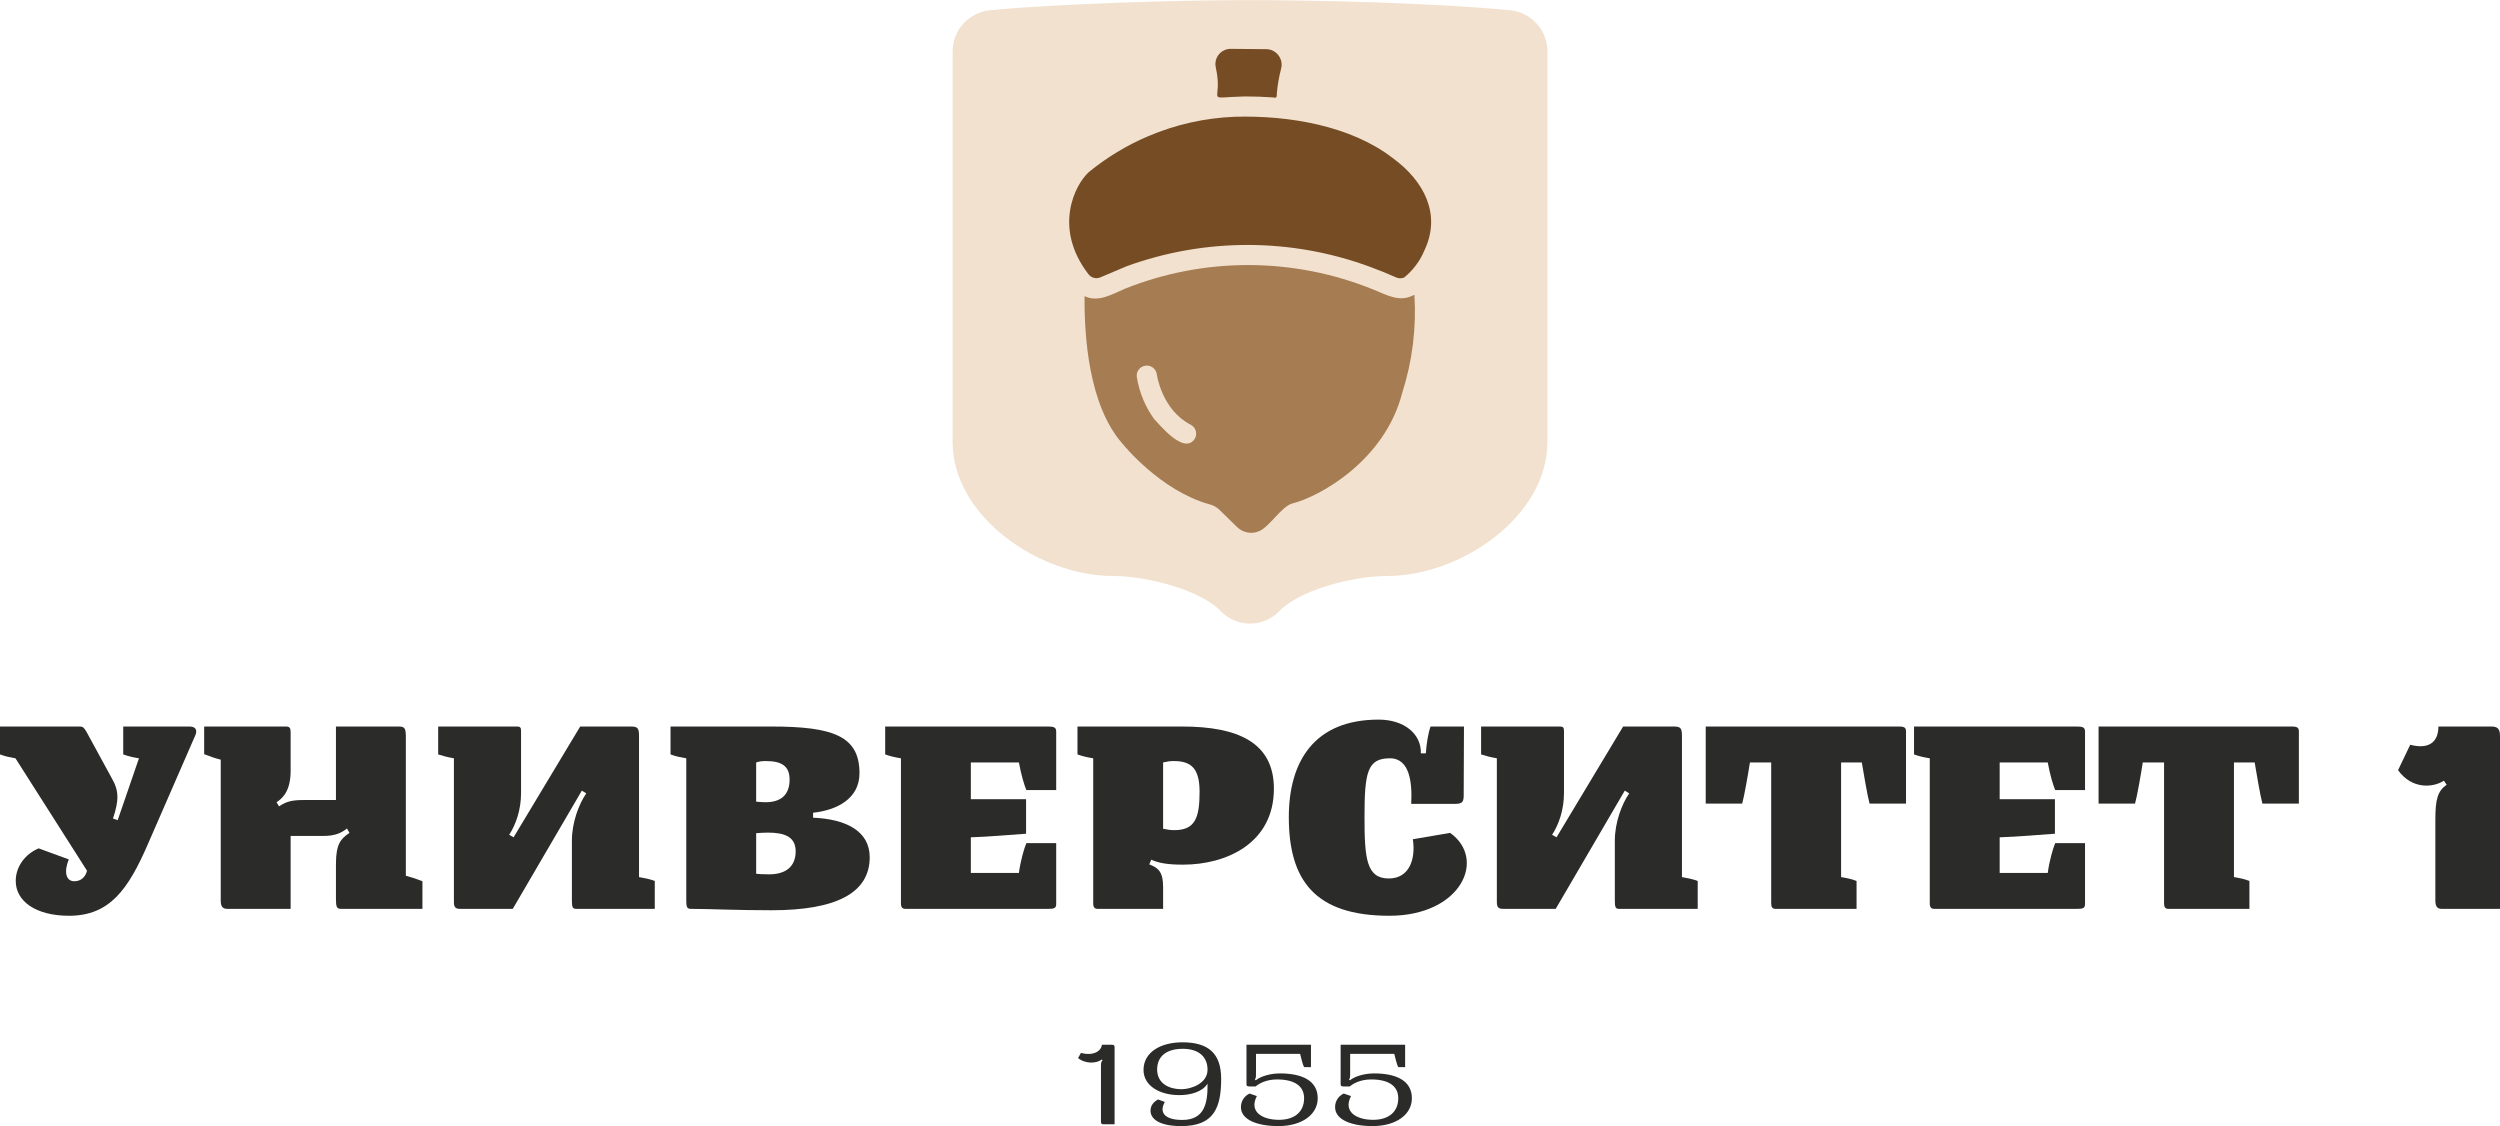 <?xml version="1.0" encoding="UTF-8"?>
<!DOCTYPE svg PUBLIC "-//W3C//DTD SVG 1.1//EN" "http://www.w3.org/Graphics/SVG/1.1/DTD/svg11.dtd">
<!-- Creator: CorelDRAW -->
<svg xmlns="http://www.w3.org/2000/svg" xml:space="preserve" width="1545px" height="696px" version="1.1" style="shape-rendering:geometricPrecision; text-rendering:geometricPrecision; image-rendering:optimizeQuality; fill-rule:evenodd; clip-rule:evenodd"
viewBox="0 0 2110.59 950.58"
 xmlns:xlink="http://www.w3.org/1999/xlink"
 xmlns:xodm="http://www.corel.com/coreldraw/odm/2003">
 <defs>
  <style type="text/css">
   <![CDATA[
    .fil0 {fill:#2B2B2A;fill-rule:nonzero}
    .fil2 {fill:#754C24;fill-rule:nonzero}
    .fil3 {fill:#A67C52;fill-rule:nonzero}
    .fil1 {fill:#F2E1CE;fill-rule:nonzero}
   ]]>
  </style>
 </defs>
 <g id="Слой_x0020_1">
  <path class="fil0" d="M164.67 621.18c2.1,-4.43 1.16,-8.16 -5.37,-7.93l-55.27 0 0 23.56c4.66,1.64 8.63,2.57 13.29,3.27l-17.96 52.24 -3.96 -1.4c5.13,-15.62 5.13,-23.55 -1.17,-34.28l-21.23 -38.95c-1.63,-2.57 -2.56,-4.44 -5.36,-4.44l-67.64 0 0 23.56c5.36,1.87 6.77,2.1 13.06,3.27l60.41 94.93c-1.4,5.59 -5.36,8.86 -10.73,8.86 -7.23,0 -8.86,-8.16 -4.66,-18.43l-25.43 -9.33c-11.19,4.67 -19.36,15.16 -19.36,27.53 0,17.02 16.8,29.38 45.02,29.38 34.52,0 50.15,-22.62 66.71,-60.87l39.65 -90.97z"/>
  <path id="_1" class="fil0" d="M186.36 759.96c0,4.9 1.17,7.47 6.3,7.23l52.71 0 0 -61.57 27.76 0c9.32,0 14.92,-2.33 19.82,-6.3l2.1 3.73c-7.23,4.9 -11.43,9.1 -11.43,26.36l0 29.15c0,7.23 0.7,8.63 4.43,8.63l68.58 0 0 -23.32c-4.67,-1.87 -8.17,-3.03 -14,-4.66l0 -116.16c0,-7.93 -0.47,-9.8 -6.06,-9.8l-52.95 0 0 62.05 -26.82 0c-10.27,0 -14.93,1.16 -21.23,5.36l-2.1 -3.5c6.3,-3.96 11.9,-10.96 11.9,-26.59l0 -32.65c0,-3.5 -0.93,-4.67 -3.97,-4.67l-69.03 0 0 23.33c5.36,2.1 8.63,3.26 13.99,4.66l0 118.72z"/>
  <path id="_2" class="fil0" d="M383.21 761.36c0,3.97 0.94,5.83 5.14,5.83l44.54 0 58.31 -99.82 3.74 2.33c-6.3,9.1 -12.13,24.72 -12.13,39.88l0 50.62c0,5.83 0.7,6.99 3.73,6.99l66.24 0 0 -23.55c-4.43,-1.64 -7.93,-2.34 -13.3,-3.27l0 -119.19c0,-6.53 -1.16,-7.93 -6.76,-7.93l-42.91 0 -56.22 93.53 -3.73 -2.1c5.6,-8.62 10.03,-20.99 10.03,-35.21l0 -52.48c0,-2.8 -0.7,-3.74 -3.26,-3.74l-66.71 0 0 23.56c4.43,1.4 7.93,2.33 13.29,3.27l0 121.28z"/>
  <path id="_3" class="fil0" d="M566.08 613.25l0 23.56c5.36,1.87 6.76,2.1 13.29,3.27l0 119.18c0,5.6 0.23,7.93 3.73,7.93 17.03,0 36.39,1.17 68.34,1.17 53.88,0 82.8,-14.23 82.8,-44.78 0,-21.93 -19.82,-32.19 -47.81,-33.36l0 -4.19c19.82,-2.1 39.18,-11.67 39.18,-33.36 0,-31.49 -22.39,-39.42 -74.64,-39.42l-84.89 0zm105.65 105.43c0,12.59 -8.16,19.36 -22.39,19.36 -6.3,0 -7.7,-0.24 -10.96,-0.47l0 -34.28c3.73,-0.24 6.53,-0.47 9.8,-0.47 14.22,0 23.55,3.5 23.55,15.86zm-5.13 -60.64c0,13.06 -7.46,19.12 -20.29,19.12 -2.33,0 -4.9,-0.23 -7.93,-0.46l0 -33.12c2.56,-0.94 5.36,-1.17 8.16,-1.17 13.06,0 20.06,3.97 20.06,15.63z"/>
  <path id="_4" class="fil0" d="M747.3 613.25l0 23.56c4.43,1.64 8.87,2.57 13.3,3.27l0 122.45c0,3.26 1.16,4.66 3.73,4.66l120.58 0c4.9,0 6.77,-0.46 6.77,-4.19l0 -51.32 -25.19 0c-1.87,4.43 -4.9,14.7 -6.3,25.19l-40.58 0 0 -30.09c15.16,-0.46 32.88,-2.1 46.64,-3.03l0 -29.15 -46.64 0 0 -31.02 40.58 0c1.87,10.26 4.43,18.89 6.3,23.32l25.19 0 0 -49.45c0,-3.73 -2.33,-4.2 -7.23,-4.2l-137.15 0z"/>
  <path id="_5" class="fil0" d="M909.64 613.25l0 23.56c4.43,1.64 8.86,2.57 13.29,3.27l0 122.45c0,3.26 1.17,4.66 3.73,4.66l55.28 0 0 -18.42c0,-12.13 -3.5,-16.1 -11.66,-19.13l1.63 -3.96c6.3,2.8 13.53,4.19 26.82,4.19 36.86,0 76.74,-18.19 76.74,-64.14 0,-38.95 -30.32,-52.48 -77.43,-52.48l-88.4 0zm81.4 29.16c14.46,0 21.69,6.06 21.69,25.89 0,21.92 -3.73,32.42 -21.23,32.42 -3.73,0 -6.29,-0.47 -9.56,-1.17l0 -55.97c3.27,-0.7 5.37,-1.17 9.1,-1.17z"/>
  <path id="_6" class="fil0" d="M1207.72 613.25c-2.1,5.84 -3.5,15.17 -3.97,22.63l-4.2 0c0.47,-16.33 -13.99,-28.46 -35.68,-28.46 -53.88,0 -75.8,34.76 -75.8,82.34 0,52.94 21.69,83.26 84.9,83.26 60.64,0 82.33,-47.81 51.31,-69.97l-31.49 5.37c2.57,17.26 -3.26,33.12 -20.29,33.12 -18.89,0 -20.53,-16.8 -20.53,-51.78 0,-37.79 2.34,-49.68 21.46,-49.68 17.03,0 18.89,21.22 17.96,38.48l37.09 0c6.29,0 7.23,-1.86 7.23,-7.46l0.23 -57.85 -28.22 0z"/>
  <path id="_7" class="fil0" d="M1263.7 761.36c0,3.97 0.93,5.83 5.13,5.83l44.55 0 58.31 -99.82 3.73 2.33c-6.3,9.1 -12.13,24.72 -12.13,39.88l0 50.62c0,5.83 0.7,6.99 3.73,6.99l66.24 0 0 -23.55c-4.43,-1.64 -7.93,-2.34 -13.29,-3.27l0 -119.19c0,-6.53 -1.17,-7.93 -6.77,-7.93l-42.91 0 -56.21 93.53 -3.74 -2.1c5.6,-8.62 10.03,-20.99 10.03,-35.21l0 -52.48c0,-2.8 -0.7,-3.74 -3.26,-3.74l-66.71 0 0 23.56c4.43,1.4 7.93,2.33 13.3,3.27l0 121.28z"/>
  <path id="_8" class="fil0" d="M1554.31 643.58l17.5 0c1.86,10.49 4.2,25.65 6.53,34.75l30.78 0 0 -60.88c0,-3.73 -1.63,-4.43 -8.86,-4.2l-160.23 0 0 65.08 30.78 0c1.87,-6.76 4.9,-24.26 6.53,-34.75l17.96 0 0 119.18c0,3.03 1.17,4.43 3.5,4.43l68.57 0 0 -23.55c-4.19,-1.64 -7.69,-2.34 -13.06,-3.27l0 -96.79z"/>
  <path id="_9" class="fil0" d="M1615.89 613.25l0 23.56c4.43,1.64 8.86,2.57 13.29,3.27l0 122.45c0,3.26 1.17,4.66 3.74,4.66l120.58 0c4.9,0 6.76,-0.46 6.76,-4.19l0 -51.32 -25.19 0c-1.86,4.43 -4.89,14.7 -6.29,25.19l-40.59 0 0 -30.09c15.16,-0.46 32.89,-2.1 46.65,-3.03l0 -29.15 -46.65 0 0 -31.02 40.59 0c1.86,10.26 4.43,18.89 6.29,23.32l25.19 0 0 -49.45c0,-3.73 -2.33,-4.2 -7.23,-4.2l-137.14 0z"/>
  <path id="_10" class="fil0" d="M1885.98 643.58l17.49 0c1.87,10.49 4.2,25.65 6.53,34.75l30.79 0 0 -60.88c0,-3.73 -1.63,-4.43 -8.86,-4.2l-160.24 0 0 65.08 30.79 0c1.87,-6.76 4.9,-24.26 6.53,-34.75l17.96 0 0 119.18c0,3.03 1.17,4.43 3.5,4.43l68.57 0 0 -23.55c-4.2,-1.64 -7.7,-2.34 -13.06,-3.27l0 -96.79z"/>
  <path id="_11" class="fil0" d="M2024.52 650.11c11.9,16.56 29.86,14.69 38.72,8.86l2.33 3.5c-7.69,5.13 -9.56,12.59 -9.56,29.39l0 68.34c0,5.83 2.33,6.99 5.37,6.99l49.21 0 0 -146.01c0,-6.53 -2.57,-7.93 -7.46,-7.93l-44.55 0c0,12.83 -7.7,19.6 -23.79,15.4l-10.27 21.46z"/>
  <path class="fil1" d="M1274.73 8.53c-64.25,-6.26 -166.43,-8.53 -219.43,-8.53 -63.4,0 -165.29,3.26 -219.37,8.53 -18.08,1.76 -31.72,16.78 -31.72,34.92l0 329.34c0,63.67 73.7,113.37 135.19,113.37 29.72,0 74.42,12.13 91.08,29.55 13.5,14.09 35.95,14.29 49.65,0 16.65,-17.42 61.36,-29.55 91.07,-29.55 61.57,0 135.2,-49.74 135.2,-113.37l0 -329.34c0,-18.14 -13.62,-33.15 -31.67,-34.92l0 0z"/>
  <path class="fil2" d="M919.2 145.2c-11.67,10.59 -30.32,46.95 -0.45,85.99 2.32,3.23 6.57,4.42 10.23,2.87 0.06,-0.03 0.13,-0.06 0.19,-0.08l21.76 -9.24c66.28,-24.18 139.16,-24.05 205.37,0.31 7.41,2.67 14.8,5.72 22.29,9.01 2.16,1 4.66,1.05 6.87,0.11 7.52,-6.11 13.41,-14.01 17.12,-22.97 14.22,-30.04 0.2,-58.27 -27.17,-78.15 -35.19,-26.99 -87.28,-35.91 -133.08,-34.57 -25.03,1 -49.74,6.53 -72.83,16.33 -18.12,7.69 -35.07,17.94 -50.3,30.38l0 0.01z"/>
  <path class="fil2" d="M1074.93 82.15c3.48,1.01 2.82,-1.2 3.06,-3.89 0.61,-6.71 1.77,-13.41 3.45,-19.93 0.9,-2.91 0.74,-6.05 -0.45,-8.85 -0.46,-1.09 -1.08,-2.11 -1.81,-3.03 -2.36,-3.1 -6.01,-4.96 -9.9,-5.04l-30.04 -0.27c-1.83,-0.04 -3.66,0.3 -5.34,1.02 -5.88,2.49 -9.03,8.93 -7.4,15.1 6.65,30.25 -11.49,24.92 24.52,24.05 7.96,0.03 16.1,0.27 23.91,0.84l0 0z"/>
  <path class="fil3" d="M1020.96 425.64c3.13,0.72 6.03,2.27 8.37,4.48l14.86 14.56c4.9,4.95 12.32,6.41 18.73,3.69 0.03,-0.01 0.06,-0.03 0.09,-0.04 8.69,-3.69 18.57,-20.44 27.7,-23.3 23.1,-5.65 78.48,-36.18 93.11,-93.55 8.53,-26.65 12.02,-54.73 10.27,-82.67l-2.13 0.89c-11.12,5.37 -22.25,-1.27 -32.58,-5.38 -67.09,-27.27 -142.23,-27.56 -209.51,-0.75 -10.72,4.55 -22.62,12 -34.26,6.32 -0.25,33.36 3.3,91.98 31.97,124.51 1.35,1.64 32.27,39.68 73.38,51.23l0 0.01zm-61.23 -107.47c-0.51,-3.8 1.59,-7.47 5.11,-8.97 4.33,-1.83 9.32,0.18 11.16,4.51 0.29,0.7 0.5,1.44 0.6,2.19 0.1,0.75 4.37,30.1 28.59,42.54 1.79,0.91 3.2,2.42 3.98,4.27 0.98,2.31 0.9,4.93 -0.24,7.17 -9.11,15.32 -31.11,-13.03 -34.61,-16.25 -3.57,-4.99 -6.61,-10.38 -9.01,-16.03 -2.64,-6.23 -4.51,-12.76 -5.58,-19.43l0 0z"/>
  <path class="fil0" d="M910.14 893.18c6.51,5.19 15.67,4.48 19.95,1.22l0.81 0.61c-1.63,1.43 -1.42,3.26 -1.42,8.04l0 43.67c0,1.73 0.4,2.34 2.13,2.34l9.37 0 0 -65.04c0,-1.42 -0.51,-2.13 -2.34,-2.13l-8.35 0c-0.41,4.68 -6.21,9.87 -17.71,6.92l-2.44 4.37z"/>
  <path id="_1_0" class="fil0" d="M977.72 928.09c-4.07,2.14 -6.41,5.4 -6.41,9.47 0,6.51 6.51,13.02 26.05,13.02 27.38,0 33.59,-15.36 33.59,-39.89 0,-21.48 -10.79,-30.74 -32.37,-30.84 -18.83,-0.1 -33.18,8.45 -33.18,23.31 0,13.23 13.34,21.27 30.23,21.27 9.36,0 19.44,-2.65 23.82,-9.67 0.2,15.77 -2.14,30.63 -21.28,30.63 -15.26,0 -19.74,-6.61 -14.75,-15.16l-5.7 -2.14zm41.73 -25.14c0,12.01 -14.56,16.49 -21.68,16.49 -12.42,0 -20.87,-5.9 -20.87,-16.59 0,-11.6 8.35,-17.51 21.68,-17.51 13.84,0 20.87,7.13 20.87,17.61z"/>
  <path id="_2_1" class="fil0" d="M1052.32 915.06c0,1.53 0.51,2.04 2.34,2.04l5.39 0c2.86,-2.44 8.96,-5.9 18.02,-5.9 15.47,0 22.9,6 22.9,15.87 0,11.4 -7.94,18.22 -21.27,18.22 -13.34,0 -25.65,-6.31 -18.63,-20.05l-6.1 -2.14c-3.97,1.84 -7.33,5.81 -7.33,11.5 0,10.69 13.94,15.98 31.55,15.98 20.46,0 33.28,-10.07 33.28,-23.51 0,-14.65 -12.82,-20.96 -31.86,-20.96 -7.93,0 -16.18,2.34 -20.45,5.8l-0.72 -0.61c1.12,-1.53 0.92,-3.36 0.92,-7.74l0 -13.94 37.25 0c0.81,3.26 2.34,9.67 3.36,11.2l5.8 0 0 -18.93 -54.45 0 0 33.17z"/>
  <path id="_3_2" class="fil0" d="M1131.81 915.06c0,1.53 0.51,2.04 2.34,2.04l5.39 0c2.85,-2.44 8.96,-5.9 18.02,-5.9 15.47,0 22.9,6 22.9,15.87 0,11.4 -7.94,18.22 -21.28,18.22 -13.33,0 -25.64,-6.31 -18.62,-20.05l-6.11 -2.14c-3.97,1.84 -7.32,5.81 -7.32,11.5 0,10.69 13.94,15.98 31.55,15.98 20.45,0 33.28,-10.07 33.28,-23.51 0,-14.65 -12.83,-20.96 -31.86,-20.96 -7.94,0 -16.18,2.34 -20.46,5.8l-0.71 -0.61c1.12,-1.53 0.92,-3.36 0.92,-7.74l0 -13.94 37.25 0c0.81,3.26 2.34,9.67 3.36,11.2l5.8 0 0 -18.93 -54.45 0 0 33.17z"/>
 </g>
</svg>
